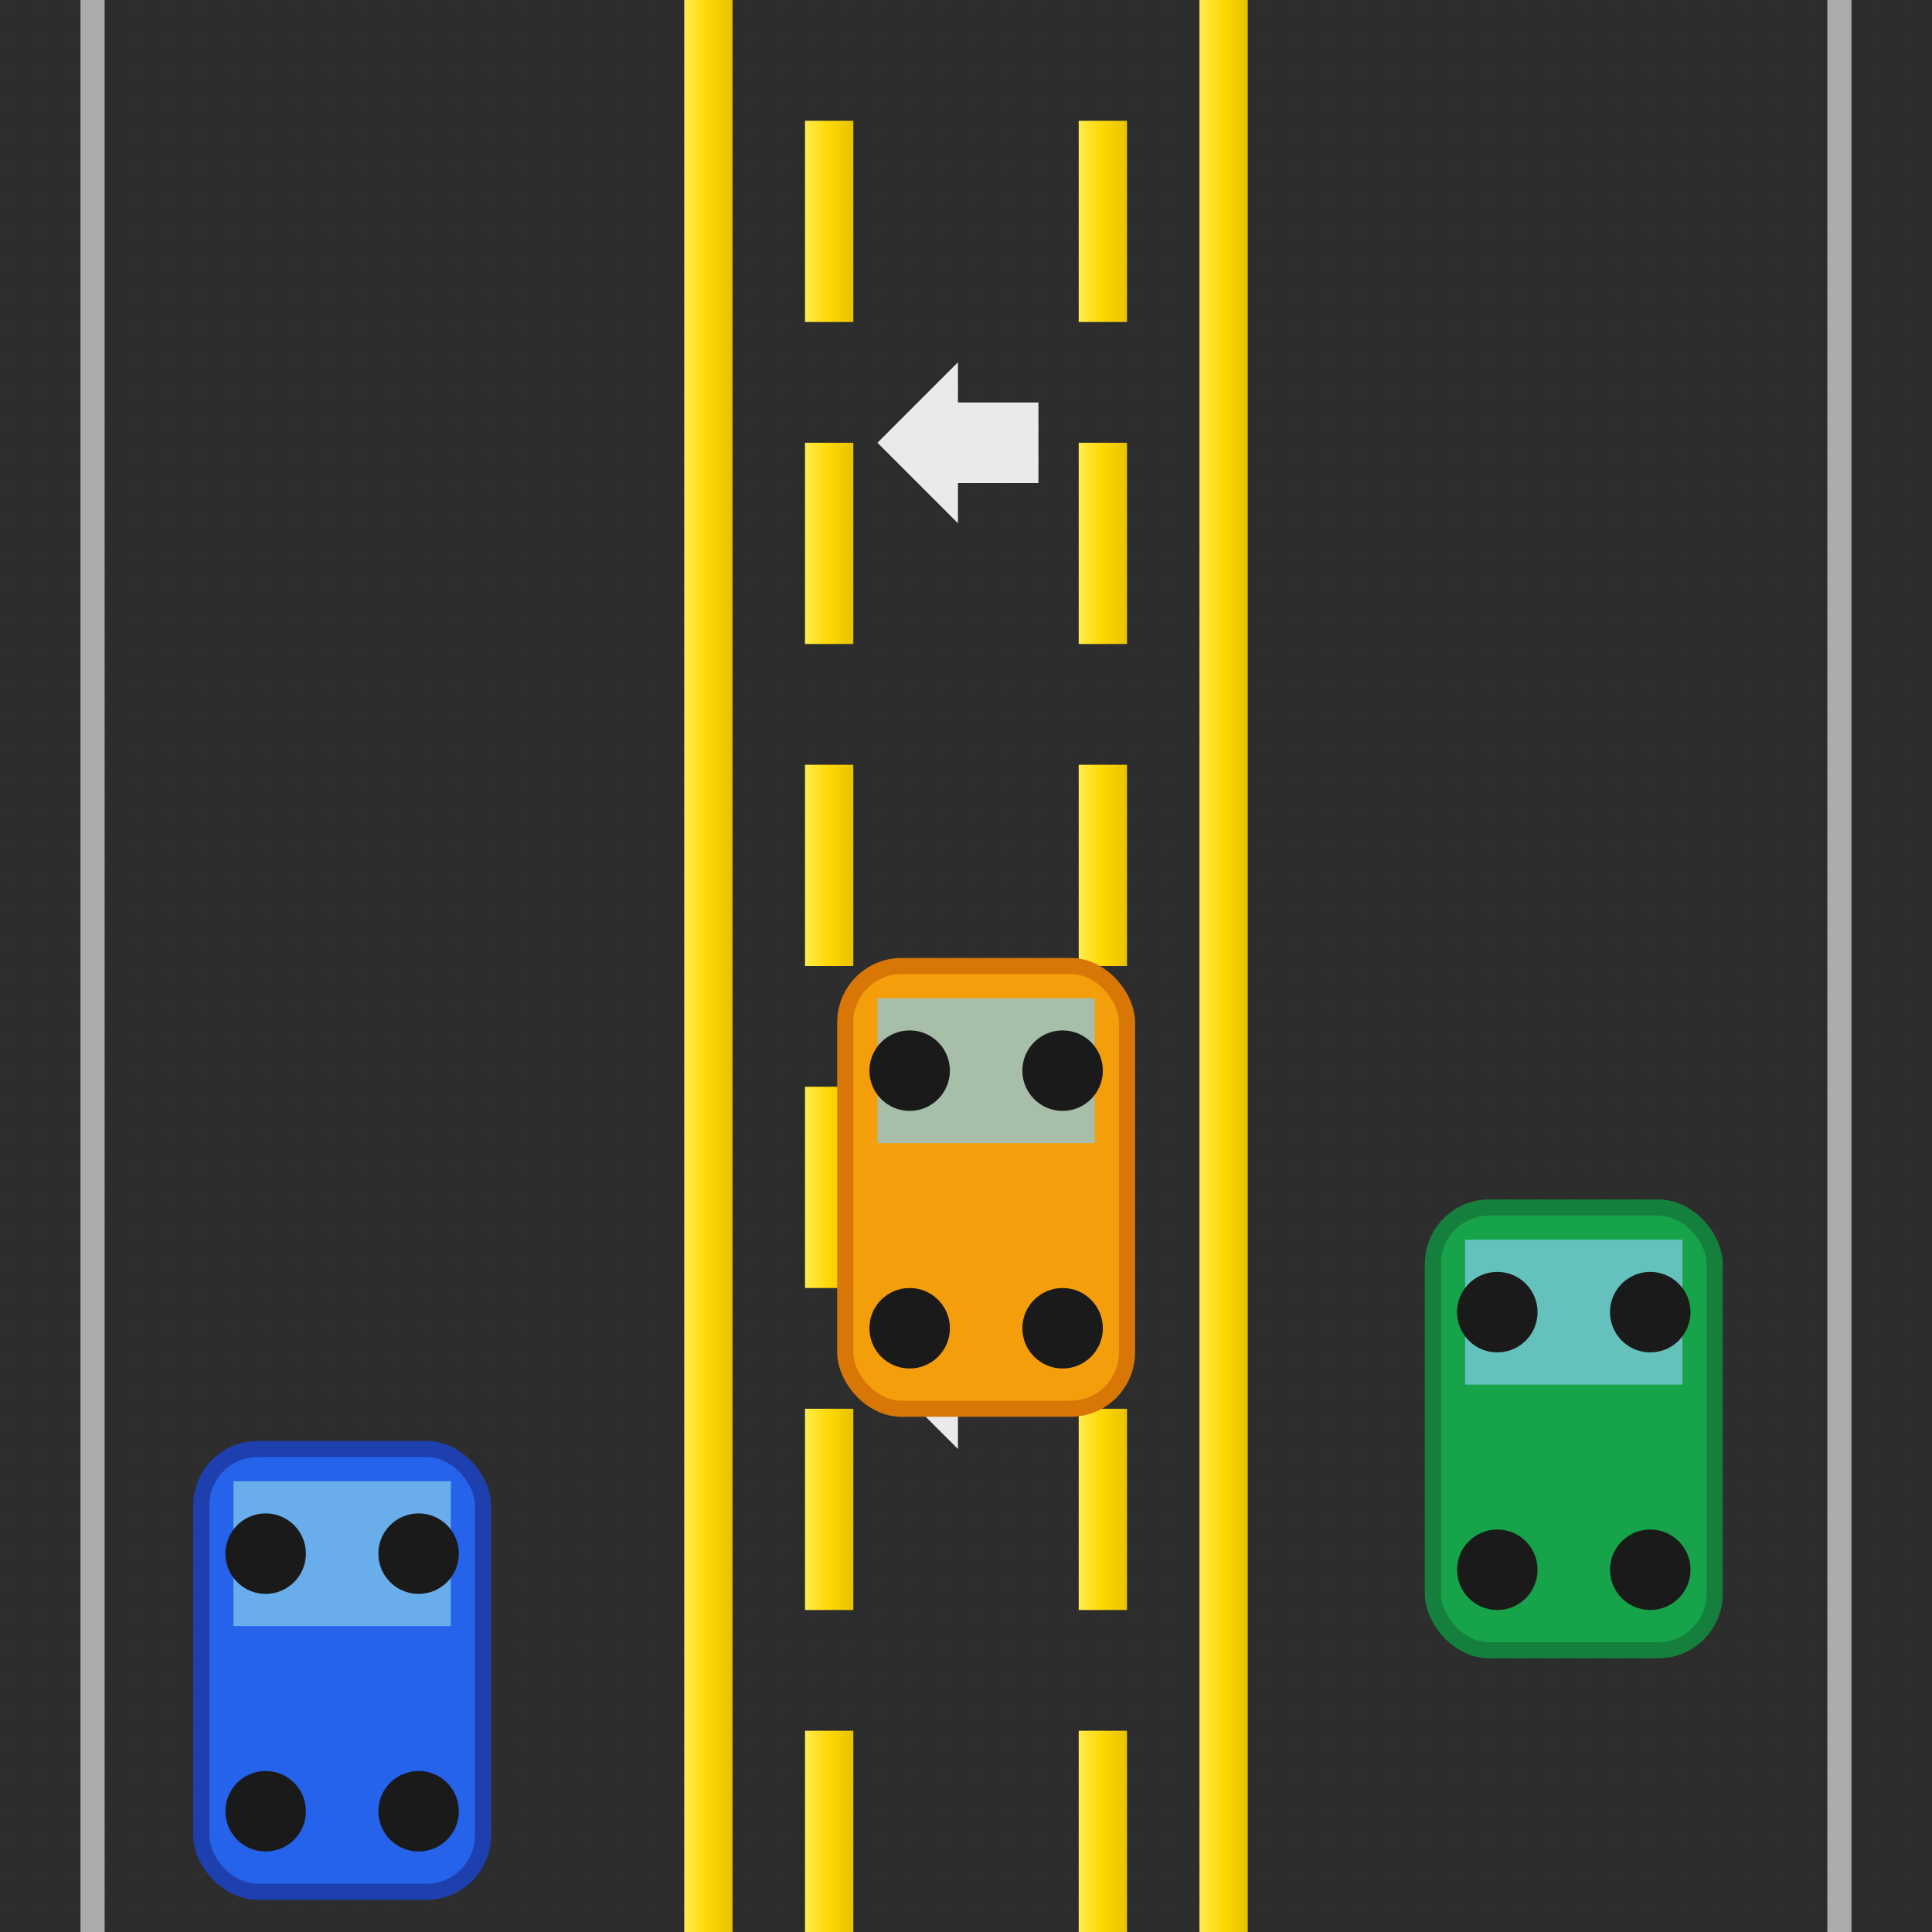 <?xml version="1.0" encoding="UTF-8"?>
<svg xmlns="http://www.w3.org/2000/svg" width="240" height="240" viewBox="0 0 240 240" role="img" aria-label="Center left-turn lane with cars">
<defs>
  <pattern id="asphaltCenter" x="0" y="0" width="4" height="4" patternUnits="userSpaceOnUse">
    <rect width="4" height="4" fill="#2d2d2d"/>
    <circle cx="1" cy="1" r="0.3" fill="#3a3a3a"/>
    <circle cx="3" cy="2" r="0.4" fill="#252525"/>
    <circle cx="2" cy="3.5" r="0.3" fill="#323232"/>
  </pattern>
  <linearGradient id="yellowGradCenter" x1="0%" y1="0%" x2="100%" y2="0%">
    <stop offset="0%" style="stop-color:#ffed4e;stop-opacity:1" />
    <stop offset="50%" style="stop-color:#ffd700;stop-opacity:1" />
    <stop offset="100%" style="stop-color:#e6c300;stop-opacity:1" />
  </linearGradient>
  <linearGradient id="whiteGradCenter" x1="0%" y1="0%" x2="100%" y2="0%">
    <stop offset="0%" style="stop-color:#ffffff;stop-opacity:1" />
    <stop offset="50%" style="stop-color:#f5f5f5;stop-opacity:1" />
    <stop offset="100%" style="stop-color:#e8e8e8;stop-opacity:1" />
  </linearGradient>
</defs>
<!-- Asphalt road surface (3 lanes) -->
<rect width="240" height="240" fill="url(#asphaltCenter)"/>
<!-- White edge lines -->
<rect x="10" y="0" width="3" height="240" fill="#fff" opacity="0.6"/>
<rect x="227" y="0" width="3" height="240" fill="#fff" opacity="0.6"/>

<!-- Center left-turn lane markings (solid yellow on outside, broken yellow on inside with arrows) -->
<!-- Left solid yellow line (outside of center lane) -->
<rect x="85" y="0" width="6" height="240" fill="url(#yellowGradCenter)"/>

<!-- Left broken yellow line (inside of center lane) -->
<rect x="100" y="15" width="6" height="25" fill="url(#yellowGradCenter)"/>
<rect x="100" y="55" width="6" height="25" fill="url(#yellowGradCenter)"/>
<rect x="100" y="95" width="6" height="25" fill="url(#yellowGradCenter)"/>
<rect x="100" y="135" width="6" height="25" fill="url(#yellowGradCenter)"/>
<rect x="100" y="175" width="6" height="25" fill="url(#yellowGradCenter)"/>
<rect x="100" y="215" width="6" height="25" fill="url(#yellowGradCenter)"/>

<!-- Right broken yellow line (inside of center lane) -->
<rect x="134" y="15" width="6" height="25" fill="url(#yellowGradCenter)"/>
<rect x="134" y="55" width="6" height="25" fill="url(#yellowGradCenter)"/>
<rect x="134" y="95" width="6" height="25" fill="url(#yellowGradCenter)"/>
<rect x="134" y="135" width="6" height="25" fill="url(#yellowGradCenter)"/>
<rect x="134" y="175" width="6" height="25" fill="url(#yellowGradCenter)"/>
<rect x="134" y="215" width="6" height="25" fill="url(#yellowGradCenter)"/>

<!-- Right solid yellow line (outside of center lane) -->
<rect x="149" y="0" width="6" height="240" fill="url(#yellowGradCenter)"/>

<!-- Left-turn arrows in center lane -->
<g transform="translate(109, 45)">
  <path d="M10 15 L10 0 L0 10 L10 20 L10 5 L20 5 L20 15 Z" fill="#fff" opacity="0.9"/>
</g>
<g transform="translate(109, 160)">
  <path d="M10 15 L10 0 L0 10 L10 20 L10 5 L20 5 L20 15 Z" fill="#fff" opacity="0.9"/>
</g>

<!-- Car in left lane going up -->
<g transform="translate(25, 180)">
  <rect x="0" y="0" width="35" height="55" rx="7" fill="#2563eb" stroke="#1e40af" stroke-width="2"/>
  <rect x="4" y="4" width="27" height="18" fill="#87ceeb" opacity="0.7"/>
  <circle cx="8" cy="45" r="5" fill="#1a1a1a"/>
  <circle cx="27" cy="45" r="5" fill="#1a1a1a"/>
  <circle cx="8" cy="13" r="5" fill="#1a1a1a"/>
  <circle cx="27" cy="13" r="5" fill="#1a1a1a"/>
</g>

<!-- Car in center turn lane preparing to turn left -->
<g transform="translate(105, 120)">
  <rect x="0" y="0" width="35" height="55" rx="7" fill="#f59e0b" stroke="#d97706" stroke-width="2"/>
  <rect x="4" y="4" width="27" height="18" fill="#87ceeb" opacity="0.7"/>
  <circle cx="8" cy="45" r="5" fill="#1a1a1a"/>
  <circle cx="27" cy="45" r="5" fill="#1a1a1a"/>
  <circle cx="8" cy="13" r="5" fill="#1a1a1a"/>
  <circle cx="27" cy="13" r="5" fill="#1a1a1a"/>
</g>

<!-- Car in right lane going up -->
<g transform="translate(178, 150)">
  <rect x="0" y="0" width="35" height="55" rx="7" fill="#16a34a" stroke="#15803d" stroke-width="2"/>
  <rect x="4" y="4" width="27" height="18" fill="#87ceeb" opacity="0.7"/>
  <circle cx="8" cy="45" r="5" fill="#1a1a1a"/>
  <circle cx="27" cy="45" r="5" fill="#1a1a1a"/>
  <circle cx="8" cy="13" r="5" fill="#1a1a1a"/>
  <circle cx="27" cy="13" r="5" fill="#1a1a1a"/>
</g>
</svg>
